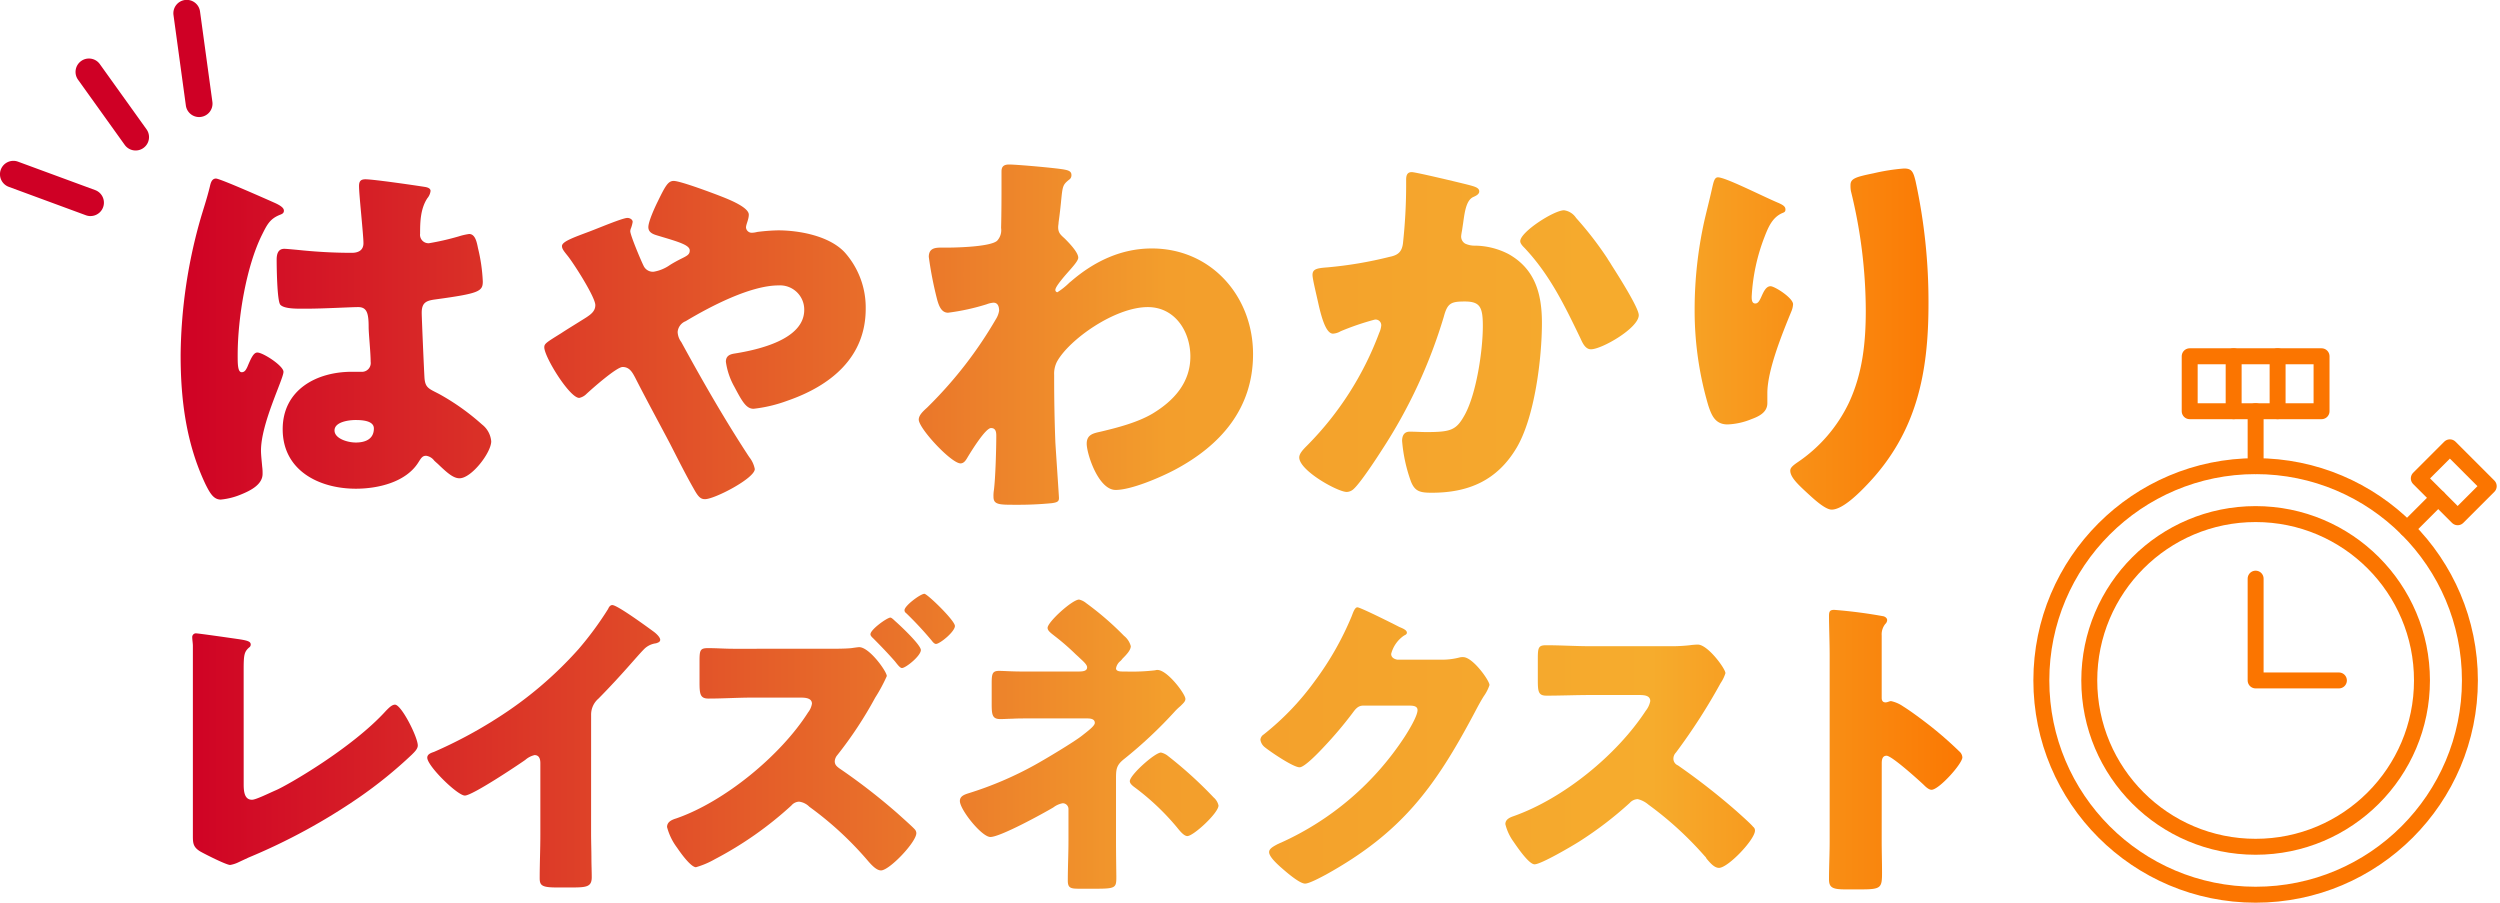 <svg id="glance_ttl" xmlns="http://www.w3.org/2000/svg" xmlns:xlink="http://www.w3.org/1999/xlink" width="470.445" height="169.865" viewBox="0 0 470.445 169.865">
  <defs>
    <linearGradient id="linear-gradient" x1="5.795" y1="0.5" x2="-0.019" y2="0.5" gradientUnits="objectBoundingBox">
      <stop offset="0" stop-color="#fb7500"/>
      <stop offset="0.182" stop-color="#f6ac2d"/>
      <stop offset="0.45" stop-color="#f39e2c"/>
      <stop offset="1" stop-color="#cf0025"/>
      <stop offset="1"/>
    </linearGradient>
    <linearGradient id="linear-gradient-2" x1="4.468" y1="0.5" x2="-1.15" y2="0.5" xlink:href="#linear-gradient"/>
    <linearGradient id="linear-gradient-3" x1="3.176" y1="0.5" x2="-2.226" y2="0.5" xlink:href="#linear-gradient"/>
    <linearGradient id="linear-gradient-4" x1="2.006" y1="0.5" x2="-3.312" y2="0.5" xlink:href="#linear-gradient"/>
    <linearGradient id="linear-gradient-5" x1="1.138" y1="0.5" x2="-6.584" y2="0.5" xlink:href="#linear-gradient"/>
    <linearGradient id="linear-gradient-6" x1="7.929" y1="0.5" x2="-0.078" y2="0.5" xlink:href="#linear-gradient"/>
    <linearGradient id="linear-gradient-7" x1="6.668" y1="0.5" x2="-1.085" y2="0.5" xlink:href="#linear-gradient"/>
    <linearGradient id="linear-gradient-8" x1="4.563" y1="0.5" x2="-1.711" y2="0.5" xlink:href="#linear-gradient"/>
    <linearGradient id="linear-gradient-9" x1="3.946" y1="0.5" x2="-3.037" y2="0.5" xlink:href="#linear-gradient"/>
    <linearGradient id="linear-gradient-10" x1="3.143" y1="0.5" x2="-4.74" y2="0.5" xlink:href="#linear-gradient"/>
    <linearGradient id="linear-gradient-11" x1="1.903" y1="0.5" x2="-5.332" y2="0.5" xlink:href="#linear-gradient"/>
    <linearGradient id="linear-gradient-12" x1="1.135" y1="0.5" x2="-12.408" y2="0.5" xlink:href="#linear-gradient"/>
  </defs>
  <g id="グループ_12237" data-name="グループ 12237" transform="translate(-9.266 -123.34)">
    <g id="グループ_12235" data-name="グループ 12235" transform="translate(43.256 154.293)">
      <path id="パス_3180" data-name="パス 3180" d="M39.007,159.593c.679-2.42,1.364-4.309,1.964-6.806.152-.679.379-1.434,1.136-1.434s9.6,3.93,10.963,4.535,1.817,1.059,1.817,1.512-.306.605-.684.755c-1.965.758-2.5,1.891-3.476,3.857-2.875,5.821-4.539,15.425-4.539,22.607,0,1.587,0,3.176.758,3.176.605,0,.832-.53,1.059-.982.753-1.814,1.21-2.722,1.89-2.722,1.059,0,4.913,2.5,4.913,3.628,0,1.361-4.234,9.677-4.234,14.819,0,.831.153,2.117.227,3.025a9,9,0,0,1,.073,1.361c0,2.04-2.343,3.176-4.007,3.856a13.131,13.131,0,0,1-3.854.983c-1.359,0-2.043-1.212-2.875-2.873-3.628-7.637-4.686-15.878-4.686-24.271A96.24,96.24,0,0,1,39.007,159.593ZM81.5,152.94c.379.077.984.226.984.756a2.607,2.607,0,0,1-.605,1.361c-1.286,1.966-1.364,4.386-1.364,6.653a1.594,1.594,0,0,0,1.664,1.814,48.489,48.489,0,0,0,5.6-1.286,12.012,12.012,0,0,1,1.964-.452c1.138,0,1.438,1.511,1.664,2.646a32.22,32.22,0,0,1,.907,6.276c0,1.891-.679,2.266-8.994,3.4-1.664.226-2.5.605-2.5,2.5,0,.982.452,11.265.526,12.323.153,1.814.832,1.966,2.722,2.948a43.644,43.644,0,0,1,8.093,5.747A4.5,4.5,0,0,1,93.9,200.8c0,2.117-3.707,6.955-5.971,6.955-1.138,0-2.27-.982-3.86-2.5-.3-.3-.605-.53-.905-.832a2.305,2.305,0,0,0-1.512-.905c-.679,0-.91.377-1.438,1.208-2.343,3.781-7.634,4.992-11.794,4.992-6.881,0-13.763-3.4-13.763-11.192,0-7.408,6.355-10.812,13.006-10.812H69.4a1.655,1.655,0,0,0,1.812-1.891c0-1.737-.379-5.291-.379-6.5,0-2.573-.3-3.781-1.964-3.781-1.359,0-6.576.3-9.752.3H57.982c-1.738,0-3.248-.153-3.78-.758-.606-.756-.679-7.106-.679-8.467,0-.982.226-2.043,1.436-2.043.453,0,2.8.23,3.476.3,3.1.3,6.2.456,9.225.456,1.21,0,2.195-.456,2.195-1.816,0-1.588-.831-9.073-.831-10.737,0-.905.3-1.285,1.206-1.285C71.82,151.5,79.607,152.638,81.5,152.94ZM64.411,198.757c0,1.514,2.417,2.269,4.007,2.269,1.738,0,3.4-.605,3.4-2.646,0-1.513-2.343-1.587-3.474-1.587S64.411,197.1,64.411,198.757Z" transform="translate(-35.452 -148.706)" fill="url(#linear-gradient)"/>
      <path id="パス_3181" data-name="パス 3181" d="M147.409,165.177a15.6,15.6,0,0,1,3.933,10.586c0,9.223-6.655,14.517-14.743,17.313a26.822,26.822,0,0,1-6.355,1.513c-1.359,0-2.117-1.287-3.629-4.159a13.24,13.24,0,0,1-1.585-4.69c0-1.057.679-1.361,1.433-1.511,4.839-.756,13.31-2.722,13.31-8.241a4.552,4.552,0,0,0-4.838-4.612c-5.3,0-12.932,4.007-17.466,6.729a2.375,2.375,0,0,0-1.516,2.04,3.378,3.378,0,0,0,.684,1.89c4.007,7.336,8.162,14.593,12.774,21.625a5.208,5.208,0,0,1,1.059,2.268c0,1.739-7.562,5.671-9.372,5.671-.832,0-1.285-.453-2.117-1.964-1.438-2.5-3.027-5.672-4.46-8.469-2.195-4.158-4.465-8.317-6.581-12.476-.527-.982-1.059-1.964-2.343-1.964-1.133,0-5.745,4.082-6.8,5.064a2.718,2.718,0,0,1-1.364.756c-1.812,0-6.577-7.711-6.577-9.525,0-.682.379-.908,3.176-2.648,1.138-.755,2.648-1.661,4.686-2.948.91-.6,1.743-1.208,1.743-2.343,0-1.512-4.16-8.014-5.291-9.375-.606-.756-.986-1.212-.986-1.74,0-.83,2.117-1.587,5.139-2.72,1.817-.682,6.277-2.572,7.182-2.572.458,0,.984.3.984.755a6.426,6.426,0,0,1-.3,1.135,1.715,1.715,0,0,0-.153.605c0,.756,2.043,5.6,2.5,6.5a1.933,1.933,0,0,0,1.89,1.133,7.46,7.46,0,0,0,3.1-1.286c.6-.376,1.285-.755,2.038-1.134,1.212-.6,1.664-.83,1.664-1.588,0-1.057-2.269-1.661-6.05-2.8-.753-.227-1.738-.53-1.738-1.588s1.212-3.707,1.738-4.764c1.438-2.95,1.969-3.931,3.027-3.931,1.285,0,7.709,2.42,9.225,3.025,2.117.833,4.912,2.117,4.912,3.325,0,.909-.526,1.817-.526,2.42a1.082,1.082,0,0,0,1.133.984,4.427,4.427,0,0,0,.984-.152,35.876,35.876,0,0,1,3.928-.3C138.716,161.018,144.461,162,147.409,165.177Z" transform="translate(-22.424 -148.62)" fill="url(#linear-gradient-2)"/>
      <path id="パス_3182" data-name="パス 3182" d="M175.431,150.192c.753.151,1.206.377,1.206.983a.983.983,0,0,1-.452.908c-1.212.982-1.212,1.208-1.512,4.233-.074.756-.226,2.194-.452,3.781,0,.3-.079.605-.079.908,0,1.059.457,1.435,1.21,2.117.679.679,2.57,2.57,2.57,3.628,0,.606-1.133,1.817-2.265,3.1-1.436,1.664-2.043,2.57-2.043,2.95a.424.424,0,0,0,.379.452,13.021,13.021,0,0,0,2.117-1.664c.226-.226.453-.377.526-.453,4.313-3.7,9.378-6.123,15.123-6.123,11.188,0,19.055,9,19.055,19.885,0,10.206-6.05,17.162-14.743,21.774-2.722,1.435-8.167,3.781-11.115,3.781-3.255,0-5.445-6.806-5.445-8.7,0-1.738,1.285-1.966,2.648-2.27,3.176-.755,6.955-1.737,9.752-3.4,4.007-2.42,7.108-5.821,7.108-10.737,0-4.686-2.874-9.3-8.014-9.3-6.2,0-14.822,6.124-17.091,10.28a4.98,4.98,0,0,0-.527,2.5v.682c0,4.007.074,8.014.226,11.945.074,1.361.679,10.206.679,10.509,0,.606-.226.832-1.359.983a65.339,65.339,0,0,1-6.729.3c-3.174,0-4.233,0-4.233-1.512a6.236,6.236,0,0,1,.074-1.21c.3-2.268.452-7.862.452-10.281,0-.605-.073-1.438-.984-1.438-1.059,0-3.781,4.46-4.381,5.445-.305.53-.684,1.209-1.364,1.209-1.738,0-7.86-6.577-7.86-8.241,0-.831.831-1.587,1.585-2.269l.453-.453a78.329,78.329,0,0,0,12.479-16.18,4.227,4.227,0,0,0,.605-1.587c0-.756-.227-1.512-1.059-1.512a4.5,4.5,0,0,0-1.289.3,41.619,41.619,0,0,1-7.257,1.588c-1.285,0-1.738-1.361-2.043-2.42a69.084,69.084,0,0,1-1.585-8.09c0-1.587,1.133-1.74,2.264-1.74h1.063c1.891,0,8.241-.151,9.525-1.285a2.935,2.935,0,0,0,.753-2.42c.078-2.948.078-5.9.078-8.846V150.5c0-.984.527-1.286,1.438-1.286C166.279,149.21,174.067,149.889,175.431,150.192Z" transform="translate(-9.008 -149.21)" fill="url(#linear-gradient-3)"/>
      <path id="パス_3183" data-name="パス 3183" d="M237.785,152.792c1.133.3,1.964.529,1.964,1.21,0,.53-.605.832-1.133,1.059-1.285.6-1.59,2.646-1.89,4.839l-.226,1.511a9.9,9.9,0,0,0-.153.983,1.539,1.539,0,0,0,.758,1.436,4.143,4.143,0,0,0,1.812.379,14.055,14.055,0,0,1,6.35,1.587c4.991,2.8,6.276,7.485,6.276,12.93,0,6.729-1.359,17.768-4.76,23.512-3.633,6.124-9,8.469-15.953,8.469-2.2,0-3.176-.226-3.934-2.116a29.4,29.4,0,0,1-1.664-7.638c0-.982.379-1.74,1.438-1.74s2.117.077,3.174.077c4.613,0,5.6-.377,7.182-3.251,2.2-4.007,3.4-12.1,3.4-16.71,0-3.551-.526-4.61-3.4-4.61-2.569,0-3.248.3-3.928,2.8a95.928,95.928,0,0,1-11.647,25.1c-1.059,1.664-4.081,6.275-5.365,7.408a1.973,1.973,0,0,1-1.285.53c-1.664,0-8.925-4.007-8.925-6.5,0-.756.832-1.587,1.512-2.266a59.715,59.715,0,0,0,13.537-21.169,4.207,4.207,0,0,0,.379-1.361,1.061,1.061,0,0,0-1.212-1.135,49.966,49.966,0,0,0-6.429,2.192,3.189,3.189,0,0,1-1.436.453c-1.286,0-2.117-2.872-2.722-5.519-.374-1.739-1.133-4.764-1.133-5.52,0-1.135.833-1.285,2.8-1.435a75.137,75.137,0,0,0,11.646-1.966c1.512-.3,2.343-.832,2.57-2.5a102.413,102.413,0,0,0,.605-10.885V151.81c0-.756.152-1.438,1.059-1.438C227.8,150.372,236.347,152.415,237.785,152.792Zm20.187,6.2a64.592,64.592,0,0,1,5.9,7.637c.152.3.452.679.752,1.208,1.743,2.722,5.144,8.167,5.144,9.451,0,2.42-6.955,6.426-9,6.426-1.059,0-1.586-1.208-1.964-2.04-2.95-6.123-5.75-11.946-10.51-17.012-.305-.3-.832-.832-.832-1.285,0-1.74,6.35-5.824,8.241-5.824A3.241,3.241,0,0,1,257.972,158.992Z" transform="translate(4.623 -148.937)" fill="url(#linear-gradient-4)"/>
      <path id="パス_3184" data-name="パス 3184" d="M281.766,156.248c1.059.453,1.438.756,1.438,1.285,0,.453-.231.53-.605.682-1.89.83-2.648,2.72-3.327,4.46a36.139,36.139,0,0,0-2.422,11.266c0,.452,0,1.285.684,1.285.453,0,.753-.377,1.206-1.435.379-.831.832-1.816,1.664-1.816.758,0,4.234,2.192,4.234,3.4a3.969,3.969,0,0,1-.3,1.286c-1.738,4.233-4.539,11.115-4.539,15.425v1.887c0,1.74-1.585,2.5-3.022,3.025a13.111,13.111,0,0,1-4.46.984c-2.343,0-3.027-1.739-3.628-3.554a63.156,63.156,0,0,1-2.574-18.07,77.258,77.258,0,0,1,1.816-16.634c.453-1.966.986-4.007,1.438-6.05.3-1.285.453-2.191,1.133-2.191C271.937,151.486,278.739,154.964,281.766,156.248Zm17.992-5.521a37.83,37.83,0,0,1,5.75-.905c1.433,0,1.738.53,2.191,2.42a106.6,106.6,0,0,1,2.421,23.06c0,13-2.195,24.194-11.493,33.948-1.438,1.512-4.613,4.763-6.73,4.763-1.211,0-3.4-2.04-4.312-2.873-1.89-1.739-3.474-3.177-3.474-4.461,0-.453.3-.833,1.285-1.512a28.11,28.11,0,0,0,9.751-11.265c2.574-5.521,3.174-11.342,3.174-17.316a94.708,94.708,0,0,0-2.8-22.53,5.847,5.847,0,0,1-.074-1.135C295.452,151.713,296.431,151.409,299.758,150.727Z" transform="translate(18.788 -149.066)" fill="url(#linear-gradient-5)"/>
    </g>
    <g id="グループ_12236" data-name="グループ 12236" transform="translate(45.447 235.084)">
      <path id="パス_3185" data-name="パス 3185" d="M46.9,246.627c0,1.448.182,2.9,1.57,2.9.724,0,3.146-1.212,4.534-1.812,1.994-.847,14.271-7.859,20.675-14.933.487-.484,1.087-1.149,1.693-1.149,1.21,0,4.292,6.107,4.292,7.679,0,.665-.665,1.267-1.147,1.753A83.7,83.7,0,0,1,68.6,249.1,113.555,113.555,0,0,1,47.8,260.41l-1.811.847a5.767,5.767,0,0,1-1.635.541c-.723,0-4.774-2.053-5.621-2.539-1.393-.847-1.393-1.629-1.393-3.082V220.569c0-.482-.117-1.146-.117-1.57a.7.7,0,0,1,.665-.788c.482,0,6.345.847,7.615,1.029,2.117.3,2.722.483,2.722,1.088a.642.642,0,0,1-.3.543c-.97.847-1.029,1.512-1.029,4.355Z" transform="translate(-37.226 -210.775)" fill="url(#linear-gradient-6)"/>
      <path id="パス_3186" data-name="パス 3186" d="M103.856,256.825c0,1.634.064,3.268.064,4.9,0,1.088.059,2.241.059,3.387,0,1.876-1.029,1.935-4.051,1.935H97.452c-2.845,0-3.268-.364-3.268-1.753,0-2.722.124-5.445.124-8.162V243.65c0-.908-.3-1.514-1.088-1.514a4.053,4.053,0,0,0-1.753.909c-1.634,1.149-9.978,6.707-11.366,6.707s-7.074-5.558-7.074-7.13c0-.665.723-.905,1.27-1.088a84.922,84.922,0,0,0,11.79-6.288A72.415,72.415,0,0,0,101.5,222.188a61.832,61.832,0,0,0,5.563-7.557c.122-.3.364-.726.787-.726.907,0,5.987,3.687,7.8,5.016.729.547,1.212,1.15,1.212,1.514,0,.421-.424.543-.788.665a3.83,3.83,0,0,0-2.175,1.026c-1.453,1.451-4.111,4.778-8.645,9.372a3.968,3.968,0,0,0-1.393,3.082Z" transform="translate(-28.807 -211.788)" fill="url(#linear-gradient-7)"/>
      <path id="パス_3187" data-name="パス 3187" d="M140.09,222.529c1.152,0,3.087,0,4.175-.121.424-.059,1.206-.179,1.448-.179,1.934,0,5.2,4.592,5.2,5.44a30.146,30.146,0,0,1-2.18,4.051,74.244,74.244,0,0,1-7.133,10.819,1.988,1.988,0,0,0-.483,1.15c0,.664.364.967.847,1.331a114.417,114.417,0,0,1,11,8.521c.605.546,2.782,2.481,3.205,2.963a1.11,1.11,0,0,1,.3.724c0,1.693-5.075,7.014-6.65,7.014-.966,0-2.053-1.329-2.777-2.175a63.251,63.251,0,0,0-10.7-9.8,3.282,3.282,0,0,0-1.935-.965,1.992,1.992,0,0,0-1.451.723,67.721,67.721,0,0,1-14.39,10.1A16.061,16.061,0,0,1,115,263.637c-.783,0-2.294-1.812-3.565-3.687a11.15,11.15,0,0,1-1.875-3.87c0-1.029.97-1.388,1.753-1.634,9.067-3.14,19.65-11.846,24.789-19.946a3.6,3.6,0,0,0,.724-1.634c0-1.026-1.146-1.146-2.117-1.146h-9.127c-2.722,0-5.5.182-8.225.182-1.571,0-1.688-.846-1.688-3.084v-3.93c0-2.115.117-2.479,1.629-2.479,1.57,0,3.146.121,4.716.121Zm12.4-5.2c.905.786,4.833,4.475,4.833,5.442,0,1.088-2.84,3.384-3.563,3.384-.364,0-.847-.665-1.329-1.27-1.27-1.45-2.663-2.9-4.051-4.292-.183-.18-.546-.483-.546-.786,0-.905,3.145-3.143,3.75-3.143C151.822,216.666,152.3,217.149,152.486,217.33Zm11.242.905c0,1.088-2.84,3.387-3.563,3.387-.305,0-.605-.363-.788-.605a65.326,65.326,0,0,0-4.838-5.2.642.642,0,0,1-.3-.545c0-.846,3.022-3.084,3.745-3.084C158.531,212.191,163.728,217.211,163.728,218.236Z" transform="translate(-20.216 -212.191)" fill="url(#linear-gradient-8)"/>
      <path id="パス_3188" data-name="パス 3188" d="M185.731,226.614a37.218,37.218,0,0,0,5.2-.241,1.137,1.137,0,0,1,.422-.062c1.871,0,5.258,4.537,5.258,5.442,0,.484-.364.786-.905,1.329a12.49,12.49,0,0,0-.971.908,82.823,82.823,0,0,1-9.791,9.188c-1.392,1.15-1.392,1.934-1.392,3.81v11.3c0,2.663.063,6.533.063,6.956,0,2.053-.122,2.234-3.933,2.234h-2.9c-1.693,0-2.3-.059-2.3-1.512,0-2.539.124-5.016.124-7.5v-5.987a1.084,1.084,0,0,0-1.088-1.087,4.133,4.133,0,0,0-1.756.787c-1.935,1.147-9.974,5.563-11.849,5.563-1.63,0-5.74-5.139-5.74-6.774,0-.905.846-1.207,1.629-1.453a66.151,66.151,0,0,0,12.454-5.316c1.875-1.029,7.438-4.354,8.949-5.563,1.147-.905,2.358-1.813,2.358-2.358,0-.723-.727-.846-1.451-.846H166.991c-1.029,0-2.053,0-3.082.062-.665,0-1.393.062-2.117.062-1.511,0-1.634-.788-1.634-2.843v-3.87c0-1.813.124-2.358,1.393-2.358.787,0,2.358.121,4.351.121h10.52c.846,0,1.693-.059,1.693-.786,0-.484-.606-1.029-1.453-1.813-.3-.3-.605-.545-.905-.847a44.6,44.6,0,0,0-3.629-3.142c-.846-.664-1.451-1.088-1.451-1.633,0-1.087,4.657-5.321,5.926-5.321a3.223,3.223,0,0,1,1.329.665,56.279,56.279,0,0,1,7.133,6.168,3.7,3.7,0,0,1,1.27,1.934c0,.786-.905,1.693-1.57,2.358a2.689,2.689,0,0,1-.364.424,2.265,2.265,0,0,0-.846,1.391c0,.6.846.6,1.329.6Zm7.621,15.9a77.442,77.442,0,0,1,8.584,7.8,2.76,2.76,0,0,1,.905,1.511c0,1.393-4.716,5.745-5.862,5.745-.605,0-1.329-.846-2-1.693a46.388,46.388,0,0,0-8.1-7.615c-.305-.243-.729-.605-.729-1.029,0-1.15,4.716-5.38,5.867-5.38A3.225,3.225,0,0,1,193.352,242.514Z" transform="translate(-9.725 -211.984)" fill="url(#linear-gradient-9)"/>
      <path id="パス_3189" data-name="パス 3189" d="M234.061,224.1a12.809,12.809,0,0,0,3.382-.421,2.461,2.461,0,0,1,.669-.062c1.812,0,4.957,4.413,4.957,5.26a7.916,7.916,0,0,1-1.087,2.116c-.606.967-1.152,1.994-1.693,3.022-7.5,14.145-13.725,22.609-27.995,30.53-.907.482-3.141,1.693-3.929,1.693-1.088,0-3.687-2.3-4.652-3.146-.729-.664-2.117-1.934-2.117-2.782,0-.665.847-1.087,1.629-1.511.183-.059.364-.183.547-.241a54.662,54.662,0,0,0,23.333-19.951c.664-1.026,2.421-3.87,2.421-5.016,0-.788-.846-.847-1.575-.847h-8.644c-1.029,0-1.512.726-2.053,1.45a73.88,73.88,0,0,1-5.321,6.288c-.788.847-3.629,3.87-4.6,3.87-1.206,0-5.557-2.964-6.586-3.81a2.166,2.166,0,0,1-.788-1.388,1.3,1.3,0,0,1,.605-.97,50.459,50.459,0,0,0,9.614-10.034,57.006,57.006,0,0,0,6.95-12.211c.3-.788.605-1.693,1.088-1.693.546,0,6.833,3.143,7.862,3.687.724.3,1.446.605,1.446,1.088,0,.3-.3.422-.541.543a5.981,5.981,0,0,0-2.417,3.446c0,.667.542.967,1.147,1.088Z" transform="translate(1.041 -211.707)" fill="url(#linear-gradient-10)"/>
      <path id="パス_3190" data-name="パス 3190" d="M267.811,220.228a32.019,32.019,0,0,0,4.17-.182,12.944,12.944,0,0,1,1.511-.121c1.876,0,5.2,4.534,5.2,5.38a7.121,7.121,0,0,1-.91,1.874,111.955,111.955,0,0,1-8.4,13.059,1.657,1.657,0,0,0-.482,1.15,1.36,1.36,0,0,0,.846,1.267,125.269,125.269,0,0,1,11,8.584c.605.542,2.722,2.417,3.145,2.964a.856.856,0,0,1,.359.723c0,1.693-5.075,7.016-6.769,7.016-.905,0-1.693-.971-2.358-1.753a1.054,1.054,0,0,0-.3-.424,65.017,65.017,0,0,0-10.642-9.737,4.85,4.85,0,0,0-1.994-1.024,2.12,2.12,0,0,0-1.512.724,69.57,69.57,0,0,1-9.491,7.255c-1.334.847-7.2,4.293-8.408,4.293-1.088,0-3.323-3.329-3.987-4.293a9.406,9.406,0,0,1-1.511-3.268c0-.905.846-1.265,1.57-1.512,9.372-3.323,19.4-11.484,24.849-19.825a4.2,4.2,0,0,0,.847-1.813c0-1.029-1.029-1.15-2.058-1.15H253.3c-2.717,0-5.5.121-8.279.121-1.512,0-1.635-.724-1.635-2.9v-4.049c0-2.117.124-2.539,1.576-2.539,2.782,0,5.557.182,8.339.182Z" transform="translate(9.817 -210.372)" fill="url(#linear-gradient-11)"/>
      <path id="パス_3191" data-name="パス 3191" d="M296.5,258.046c0,1.994.064,3.987.064,6.045,0,2.9-.183,3.146-4.111,3.146h-2.722c-2.417,0-3.146-.305-3.146-1.876,0-2.417.124-4.775.124-7.2V223.285c0-2.479-.124-5.625-.124-7.5,0-.786.124-1.15.97-1.15a89.816,89.816,0,0,1,9.309,1.212c.364.121.665.362.665.724a1.074,1.074,0,0,1-.359.726,3.125,3.125,0,0,0-.669,2.175V231.2c0,.3.064.847.729.847.363,0,.723-.241,1.028-.241a6.207,6.207,0,0,1,2.236.967c1.934,1.208,4.416,3.142,5.2,3.749a70.986,70.986,0,0,1,5.563,4.895,1.565,1.565,0,0,1,.424.967c0,1.212-4.411,6.107-5.8,6.107-.541,0-1.147-.6-1.512-.967-1.029-.967-5.986-5.44-6.95-5.44-.846,0-.91.847-.91,1.45Z" transform="translate(21.412 -211.616)" fill="url(#linear-gradient-12)"/>
    </g>
    <path id="パス_3192" data-name="パス 3192" d="M25.078,149.561a2.517,2.517,0,0,1-2.048-1.054l-8.782-12.261a2.519,2.519,0,1,1,4.1-2.935l8.782,12.263a2.518,2.518,0,0,1-2.048,3.987Z" transform="translate(9.706 2.097)" fill="#cf0025"/>
    <path id="パス_3193" data-name="パス 3193" d="M33.52,145.368a2.516,2.516,0,0,1-2.491-2.179l-2.323-16.982a2.519,2.519,0,1,1,4.991-.684L36.02,142.5a2.517,2.517,0,0,1-2.155,2.841A2.708,2.708,0,0,1,33.52,145.368Z" transform="translate(13.212 0)" fill="#cf0025"/>
    <path id="パス_3194" data-name="パス 3194" d="M19.3,158.239a2.493,2.493,0,0,1-.871-.156L3.915,152.735A2.521,2.521,0,0,1,5.656,148l14.517,5.348a2.521,2.521,0,0,1-.871,4.886Z" transform="translate(7 5.763)" fill="#cf0025"/>
  </g>
  <g id="グループ_12241" data-name="グループ 12241" transform="translate(323.932 57.041)">
    <circle id="楕円形_53" data-name="楕円形 53" cx="40.323" cy="40.323" r="40.323" transform="translate(60.204 30.678)" fill="none" stroke="#fb7500" stroke-linecap="round" stroke-linejoin="round" stroke-width="3"/>
    <circle id="楕円形_54" data-name="楕円形 54" cx="31.303" cy="31.303" r="31.303" transform="translate(69.223 39.698)" fill="none" stroke="#fb7500" stroke-linecap="round" stroke-linejoin="round" stroke-width="3"/>
    <g id="グループ_12240" data-name="グループ 12240" transform="translate(88.12 10)">
      <rect id="長方形_2718" data-name="長方形 2718" width="24.814" height="10.339" transform="translate(0)" fill="none" stroke="#fb7500" stroke-linecap="round" stroke-linejoin="round" stroke-width="3"/>
      <line id="線_2701" data-name="線 2701" y2="10.339" transform="translate(8.272)" fill="none" stroke="#fb7500" stroke-linecap="round" stroke-linejoin="round" stroke-width="3"/>
      <line id="線_2702" data-name="線 2702" y2="10.339" transform="translate(16.543)" fill="none" stroke="#fb7500" stroke-linecap="round" stroke-linejoin="round" stroke-width="3"/>
    </g>
    <line id="線_2703" data-name="線 2703" x1="5.849" y2="5.849" transform="translate(129.04 36.64)" fill="none" stroke="#fb7500" stroke-linecap="round" stroke-linejoin="round" stroke-width="3"/>
    <rect id="長方形_2719" data-name="長方形 2719" width="8.271" height="10.339" transform="translate(131.232 32.984) rotate(-45)" fill="none" stroke="#fb7500" stroke-linecap="round" stroke-linejoin="round" stroke-width="3"/>
    <line id="線_2704" data-name="線 2704" y1="10.339" transform="translate(100.527 20.339)" fill="none" stroke="#fb7500" stroke-linecap="round" stroke-linejoin="round" stroke-width="3"/>
    <path id="パス_3196" data-name="パス 3196" d="M256,250.98v19.155h15.672" transform="translate(-155.473 -199.133)" fill="none" stroke="#fb7500" stroke-linecap="round" stroke-linejoin="round" stroke-width="3"/>
  </g>
</svg>
